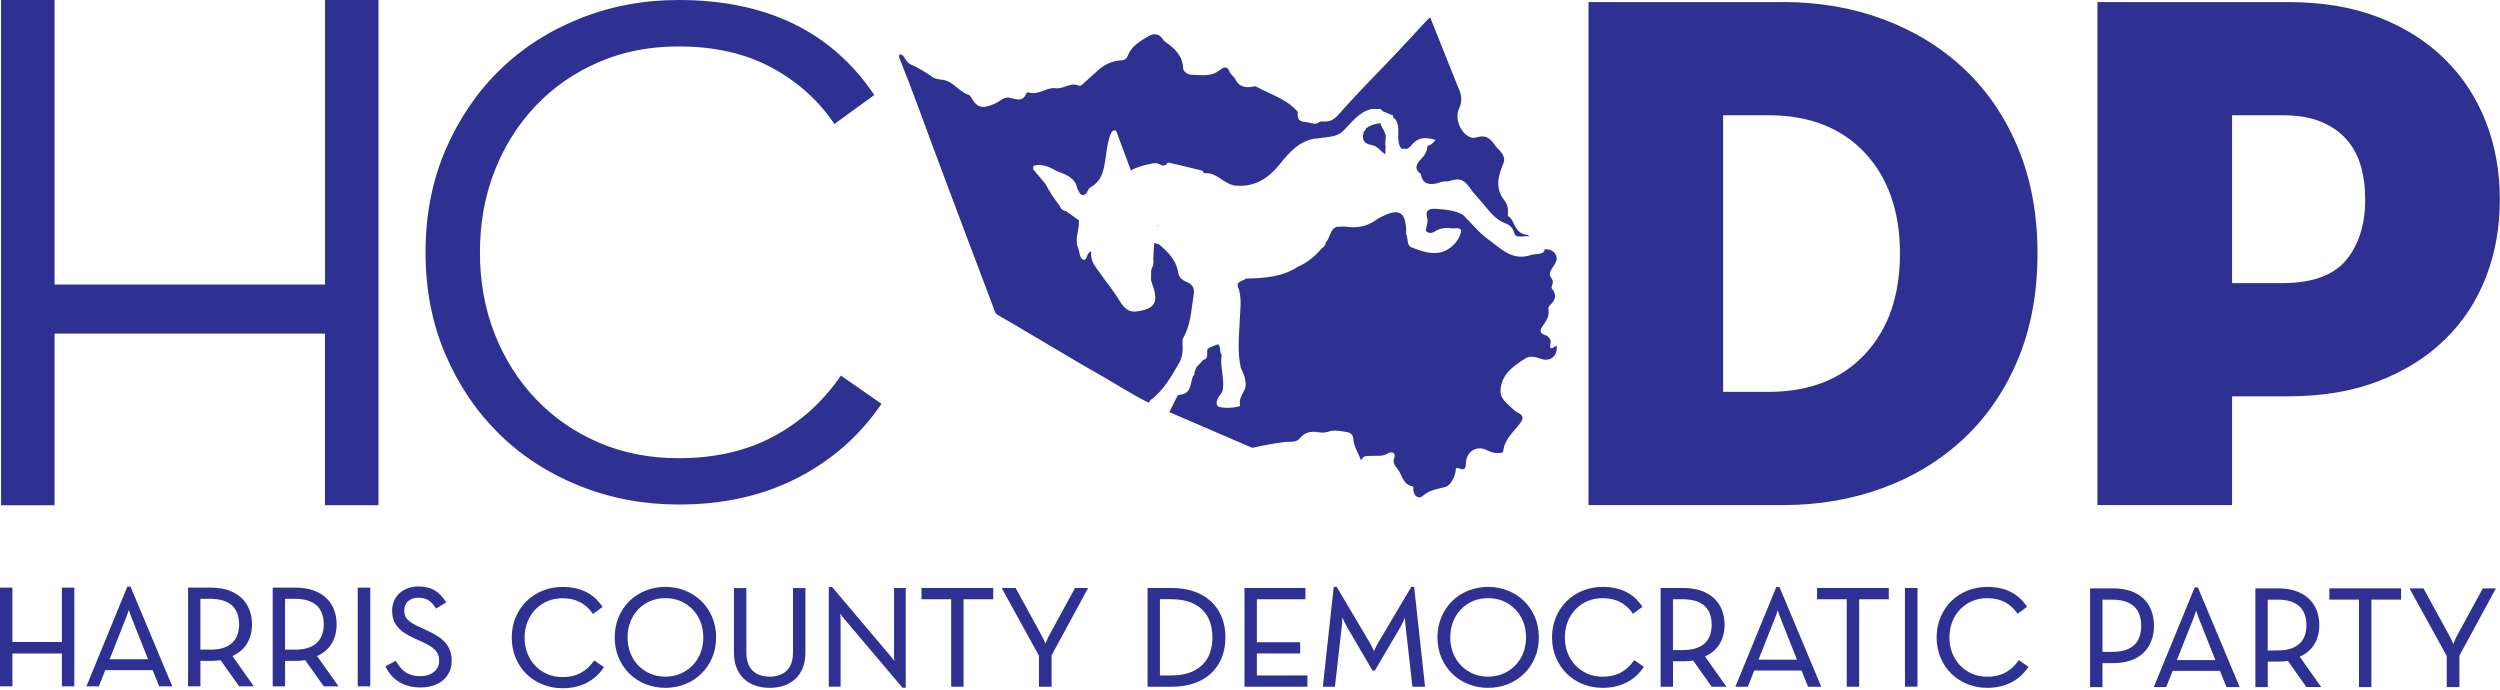 <svg width="576" height="159" viewBox="0 0 576 159" fill="none" xmlns="http://www.w3.org/2000/svg">
<path d="M14.26 158.13V150.57H2.86V158.13H0V135.39H2.86V147.91H14.26V135.39H17.12V158.13H14.26Z" fill="#2E3192"/>
<path d="M36.67 158.13L35.17 154.4H24.25L22.78 158.13H19.91L29.34 135.16H30.07L39.7 158.13H36.67ZM34.11 151.9L30.32 142.34C30.21 142.08 30.1 141.79 30 141.47L29.72 140.62C29.71 140.57 29.69 140.53 29.68 140.48C29.67 140.52 29.65 140.57 29.64 140.61L29.36 141.47C29.26 141.78 29.15 142.07 29.04 142.34L25.25 151.9H34.11V151.9Z" fill="#2E3192"/>
<path d="M55.09 158.13L50.82 152.1C50.09 152.22 49.34 152.27 48.58 152.27H46.18V158.13H43.33V135.39H48.58C50.13 135.39 51.5 135.6 52.67 136.01C53.84 136.42 54.84 137.01 55.64 137.76C56.44 138.51 57.05 139.42 57.45 140.45C57.85 141.48 58.06 142.62 58.06 143.84C58.06 145.56 57.66 147.08 56.86 148.36C56.11 149.57 55 150.5 53.55 151.15L58.49 158.13H55.09V158.13ZM48.45 149.68C49.68 149.68 50.73 149.53 51.57 149.23C52.4 148.94 53.09 148.53 53.6 148.01C54.12 147.49 54.5 146.88 54.73 146.18C54.97 145.47 55.09 144.68 55.09 143.84C55.09 143 54.97 142.21 54.73 141.48C54.49 140.77 54.11 140.15 53.6 139.63C53.08 139.11 52.39 138.71 51.55 138.41C50.7 138.12 49.65 137.97 48.44 137.97H46.17V149.67H48.45V149.68Z" fill="#2E3192"/>
<path d="M74.59 158.13L70.32 152.1C69.59 152.22 68.84 152.27 68.08 152.27H65.68V158.13H62.83V135.39H68.08C69.63 135.39 71 135.6 72.17 136.01C73.34 136.42 74.34 137.01 75.14 137.76C75.94 138.51 76.55 139.42 76.95 140.45C77.35 141.48 77.56 142.62 77.56 143.84C77.56 145.56 77.16 147.08 76.36 148.36C75.61 149.57 74.5 150.5 73.05 151.15L77.99 158.13H74.59V158.13ZM67.95 149.68C69.18 149.68 70.23 149.53 71.07 149.23C71.9 148.94 72.59 148.53 73.1 148.01C73.62 147.49 74 146.88 74.23 146.18C74.47 145.47 74.59 144.68 74.59 143.84C74.59 143 74.47 142.21 74.23 141.48C73.99 140.77 73.61 140.15 73.1 139.63C72.58 139.11 71.89 138.71 71.05 138.41C70.2 138.12 69.15 137.97 67.94 137.97H65.67V149.67H67.95V149.68Z" fill="#2E3192"/>
<path d="M85.31 135.39H82.42V158.13H85.31V135.39Z" fill="#2E3192"/>
<path d="M96.9 158.39C95.81 158.39 94.83 158.26 93.98 158C93.13 157.75 92.37 157.4 91.72 156.97C91.07 156.54 90.51 156.04 90.04 155.48C89.58 154.92 89.2 154.34 88.91 153.73L88.81 153.51L91.2 152.24L91.32 152.45C91.57 152.9 91.87 153.33 92.2 153.74C92.52 154.15 92.9 154.5 93.33 154.8C93.75 155.1 94.26 155.34 94.83 155.52C95.4 155.7 96.08 155.79 96.83 155.79C97.46 155.79 98.04 155.71 98.57 155.54C99.09 155.38 99.56 155.14 99.95 154.83C100.33 154.53 100.64 154.15 100.86 153.72C101.08 153.29 101.19 152.79 101.19 152.25C101.19 151.72 101.11 151.24 100.95 150.84C100.79 150.44 100.54 150.06 100.22 149.73C99.89 149.39 99.46 149.06 98.96 148.76C98.45 148.45 97.84 148.14 97.16 147.84L95.39 147.02C94.6 146.67 93.89 146.29 93.27 145.89C92.64 145.48 92.1 145.03 91.68 144.53C91.25 144.03 90.91 143.46 90.69 142.85C90.46 142.23 90.35 141.51 90.35 140.7C90.35 139.86 90.5 139.09 90.81 138.41C91.11 137.73 91.54 137.13 92.08 136.64C92.62 136.15 93.27 135.77 94.02 135.51C94.76 135.25 95.57 135.12 96.43 135.12C97.98 135.12 99.26 135.45 100.26 136.09C101.25 136.73 102.06 137.57 102.66 138.58L102.79 138.79L100.47 140.23L100.34 140.02C99.92 139.35 99.41 138.79 98.8 138.36C98.21 137.94 97.42 137.72 96.43 137.72C95.39 137.72 94.57 137.99 94 138.52C93.43 139.05 93.15 139.75 93.15 140.64C93.15 141.56 93.4 142.26 93.91 142.77C94.44 143.3 95.33 143.85 96.54 144.4L98.31 145.22C99.23 145.64 100.06 146.08 100.77 146.53C101.49 146.99 102.1 147.5 102.58 148.05C103.07 148.6 103.44 149.24 103.69 149.93C103.94 150.62 104.07 151.4 104.07 152.26C104.07 153.21 103.89 154.08 103.52 154.84C103.15 155.6 102.65 156.25 102.01 156.77C101.38 157.29 100.62 157.7 99.75 157.98C98.87 158.25 97.92 158.39 96.9 158.39Z" fill="#2E3192"/>
<path d="M129.62 158.57C128.02 158.57 126.48 158.28 125.06 157.72C123.63 157.15 122.38 156.34 121.33 155.32C120.28 154.3 119.44 153.05 118.83 151.63C118.22 150.21 117.91 148.61 117.91 146.9C117.91 145.19 118.22 143.6 118.83 142.17C119.44 140.75 120.28 139.5 121.33 138.48C122.38 137.45 123.63 136.65 125.06 136.08C126.48 135.51 128.02 135.23 129.62 135.23C133.67 135.23 136.73 136.71 138.69 139.64L138.82 139.84L136.61 141.45L136.46 141.24C135.76 140.21 134.83 139.37 133.69 138.76C132.55 138.15 131.18 137.84 129.61 137.84C128.34 137.84 127.15 138.07 126.1 138.53C125.04 138.99 124.11 139.63 123.34 140.43C122.57 141.24 121.95 142.2 121.52 143.3C121.08 144.4 120.86 145.61 120.86 146.92C120.86 148.23 121.08 149.44 121.52 150.54C121.95 151.64 122.57 152.6 123.34 153.41C124.11 154.22 125.04 154.86 126.1 155.31C127.16 155.77 128.34 156 129.61 156C131.2 156 132.61 155.68 133.79 155.04C134.97 154.41 135.97 153.5 136.76 152.36L136.9 152.15L139.15 153.72L139.01 153.92C138.01 155.39 136.69 156.55 135.09 157.37C133.52 158.16 131.67 158.57 129.62 158.57Z" fill="#2E3192"/>
<path d="M153.29 158.48C151.7 158.48 150.17 158.19 148.75 157.63C147.33 157.06 146.08 156.26 145.04 155.24C144 154.22 143.16 152.98 142.55 151.56C141.94 150.14 141.63 148.56 141.63 146.85C141.63 145.14 141.94 143.56 142.55 142.14C143.16 140.72 144 139.48 145.04 138.46C146.08 137.44 147.33 136.63 148.75 136.07C150.17 135.5 151.7 135.22 153.29 135.22C154.91 135.22 156.44 135.51 157.85 136.07C159.26 136.64 160.51 137.44 161.56 138.46C162.62 139.48 163.46 140.72 164.07 142.14C164.68 143.56 164.99 145.14 164.99 146.85C164.99 148.56 164.68 150.14 164.07 151.56C163.46 152.98 162.62 154.22 161.56 155.24C160.51 156.26 159.26 157.07 157.85 157.63C156.44 158.19 154.91 158.48 153.29 158.48ZM153.29 137.81C152.04 137.81 150.87 138.04 149.81 138.49C148.75 138.95 147.82 139.58 147.05 140.39C146.28 141.19 145.67 142.15 145.24 143.25C144.81 144.34 144.59 145.55 144.59 146.85C144.59 148.15 144.81 149.36 145.24 150.45C145.67 151.54 146.28 152.5 147.05 153.31C147.82 154.11 148.75 154.75 149.81 155.21C150.87 155.67 152.05 155.9 153.29 155.9C154.56 155.9 155.73 155.67 156.79 155.21C157.84 154.76 158.77 154.12 159.56 153.31C160.34 152.51 160.96 151.54 161.39 150.45C161.82 149.36 162.04 148.15 162.04 146.85C162.04 145.55 161.82 144.34 161.39 143.25C160.96 142.16 160.34 141.2 159.56 140.39C158.78 139.59 157.85 138.95 156.79 138.49C155.73 138.04 154.56 137.81 153.29 137.81Z" fill="#2E3192"/>
<path d="M177.33 158.48C176.17 158.48 175.09 158.31 174.09 157.98C173.09 157.64 172.21 157.13 171.47 156.46C170.73 155.78 170.14 154.93 169.72 153.92C169.31 152.92 169.1 151.73 169.1 150.39V135.49H171.96V150.23C171.96 152.14 172.44 153.57 173.39 154.5C174.34 155.43 175.67 155.9 177.34 155.9C178.99 155.9 180.31 155.43 181.27 154.5C182.23 153.57 182.71 152.14 182.71 150.23V135.49H185.57V150.39C185.57 151.72 185.36 152.91 184.95 153.92C184.53 154.93 183.95 155.79 183.2 156.46C182.46 157.13 181.58 157.65 180.58 157.98C179.58 158.31 178.49 158.48 177.33 158.48Z" fill="#2E3192"/>
<path d="M207.93 158.45L194.57 142.66C194.4 142.49 194.22 142.27 194.04 142.02C193.88 141.8 193.72 141.58 193.58 141.38L193.64 142.15C193.66 142.44 193.67 142.71 193.67 142.95V158.21H190.95V135.24H191.71L205.07 151.03C205.23 151.23 205.4 151.44 205.58 151.67C205.76 151.89 205.92 152.1 206.06 152.31C206.04 152.06 206.02 151.8 206.01 151.53C206 151.24 205.99 150.98 205.99 150.74V135.48H208.68V158.45H207.93V158.45Z" fill="#2E3192"/>
<path d="M219.15 158.22V138.07H212.31V135.47H228.84V138.07H222V158.22H219.15Z" fill="#2E3192"/>
<path d="M239.37 158.22V151.07L230.79 135.48H234.01L240.13 146.67C240.24 146.9 240.36 147.13 240.48 147.38C240.6 147.64 240.71 147.89 240.8 148.14C240.82 148.2 240.84 148.26 240.86 148.32C240.88 148.27 240.9 148.22 240.92 148.16C241.01 147.92 241.11 147.67 241.24 147.41C241.36 147.16 241.47 146.92 241.58 146.68L247.68 135.48H250.7L242.29 150.97V158.22H239.37V158.22Z" fill="#2E3192"/>
<path d="M264.4 158.22V135.48H270.05C271.92 135.48 273.63 135.75 275.14 136.28C276.65 136.81 277.95 137.58 279.02 138.57C280.09 139.56 280.92 140.78 281.49 142.18C282.06 143.58 282.34 145.15 282.34 146.85C282.34 148.55 282.05 150.13 281.49 151.52C280.92 152.92 280.1 154.13 279.04 155.13C277.98 156.12 276.68 156.89 275.16 157.42C273.65 157.95 271.93 158.22 270.06 158.22H264.4ZM269.88 155.62C271.48 155.62 272.89 155.4 274.08 154.98C275.26 154.56 276.25 153.95 277.03 153.18C277.81 152.41 278.39 151.48 278.77 150.42C279.15 149.35 279.34 148.14 279.34 146.84C279.34 145.54 279.15 144.34 278.77 143.26C278.39 142.2 277.81 141.27 277.03 140.5C276.25 139.73 275.26 139.13 274.08 138.7C272.89 138.27 271.48 138.06 269.88 138.06H267.25V155.62H269.88Z" fill="#2E3192"/>
<path d="M286.73 158.22V135.47H300.77V138.07H289.58V147.97H299.56V150.56H289.58V155.62H301.23V158.22H286.73Z" fill="#2E3192"/>
<path d="M325.42 158.22L323.86 144.42C323.82 144.07 323.78 143.69 323.76 143.29L323.7 142.3C323.57 142.6 323.42 142.93 323.26 143.3C323.08 143.69 322.9 144.04 322.73 144.35L316.77 154.49H316.22L310.29 144.36C310.11 144.05 309.93 143.7 309.76 143.33C309.58 142.95 309.43 142.6 309.3 142.27L309.29 142.24L309.23 143.32C309.21 143.71 309.17 144.08 309.13 144.43L307.57 158.23H304.78L307.29 135.22H307.98L315.67 148.2C315.96 148.71 316.21 149.22 316.44 149.73C316.48 149.83 316.52 149.93 316.57 150.03C316.61 149.93 317.05 148.97 317.05 148.97C317.17 148.7 317.32 148.44 317.47 148.19L325.16 135.22H325.82L328.33 158.23H325.42V158.22Z" fill="#2E3192"/>
<path d="M342.85 158.48C341.26 158.48 339.73 158.19 338.31 157.63C336.89 157.06 335.64 156.26 334.6 155.24C333.56 154.22 332.72 152.98 332.11 151.56C331.5 150.14 331.19 148.56 331.19 146.85C331.19 145.14 331.5 143.56 332.11 142.14C332.72 140.72 333.56 139.48 334.6 138.46C335.64 137.44 336.89 136.63 338.31 136.07C339.73 135.51 341.26 135.22 342.85 135.22C344.47 135.22 346 135.51 347.41 136.07C348.82 136.63 350.07 137.44 351.12 138.46C352.17 139.48 353.02 140.72 353.63 142.14C354.24 143.56 354.55 145.15 354.55 146.85C354.55 148.55 354.24 150.14 353.63 151.56C353.02 152.98 352.18 154.22 351.12 155.24C350.07 156.26 348.82 157.07 347.41 157.63C346 158.19 344.47 158.48 342.85 158.48ZM342.85 137.81C341.6 137.81 340.43 138.04 339.36 138.49C338.3 138.95 337.37 139.58 336.6 140.39C335.83 141.19 335.22 142.15 334.79 143.25C334.36 144.35 334.14 145.55 334.14 146.85C334.14 148.15 334.36 149.36 334.79 150.45C335.22 151.54 335.83 152.5 336.6 153.31C337.37 154.11 338.3 154.75 339.36 155.21C340.43 155.67 341.6 155.9 342.85 155.9C344.12 155.9 345.29 155.67 346.35 155.21C347.4 154.76 348.33 154.12 349.12 153.31C349.9 152.5 350.52 151.54 350.95 150.45C351.38 149.36 351.6 148.15 351.6 146.85C351.6 145.55 351.38 144.34 350.95 143.25C350.52 142.16 349.9 141.2 349.12 140.39C348.34 139.59 347.41 138.95 346.35 138.49C345.29 138.04 344.12 137.81 342.85 137.81Z" fill="#2E3192"/>
<path d="M369.25 158.48C367.66 158.48 366.13 158.19 364.71 157.63C363.29 157.07 362.04 156.26 361 155.24C359.96 154.22 359.12 152.98 358.51 151.56C357.9 150.14 357.59 148.56 357.59 146.85C357.59 145.14 357.9 143.56 358.51 142.14C359.12 140.72 359.96 139.48 361 138.46C362.04 137.44 363.29 136.63 364.71 136.07C366.13 135.5 367.66 135.22 369.25 135.22C373.29 135.22 376.33 136.7 378.29 139.62L378.42 139.82L376.22 141.42L376.08 141.21C375.39 140.18 374.46 139.35 373.32 138.74C372.19 138.13 370.82 137.82 369.25 137.82C367.98 137.82 366.81 138.05 365.75 138.5C364.7 138.95 363.77 139.59 363 140.4C362.23 141.2 361.62 142.16 361.19 143.26C360.76 144.35 360.54 145.56 360.54 146.86C360.54 148.16 360.76 149.37 361.19 150.46C361.62 151.55 362.23 152.51 363 153.32C363.77 154.12 364.69 154.76 365.75 155.22C366.8 155.68 367.98 155.91 369.25 155.91C370.84 155.91 372.24 155.59 373.42 154.96C374.6 154.33 375.59 153.43 376.37 152.29L376.51 152.08L378.75 153.64L378.61 153.84C377.61 155.31 376.3 156.46 374.71 157.27C373.12 158.07 371.28 158.48 369.25 158.48Z" fill="#2E3192"/>
<path d="M394.37 158.22L390.1 152.19C389.37 152.31 388.62 152.36 387.86 152.36H385.46V158.22H382.61V135.48H387.86C389.41 135.48 390.78 135.69 391.95 136.1C393.12 136.51 394.12 137.1 394.92 137.85C395.72 138.6 396.33 139.51 396.73 140.54C397.13 141.57 397.34 142.71 397.34 143.93C397.34 145.65 396.94 147.17 396.14 148.45C395.39 149.65 394.28 150.59 392.83 151.24L397.77 158.22H394.37V158.22ZM387.73 149.77C388.96 149.77 390.01 149.62 390.85 149.33C391.68 149.04 392.36 148.63 392.88 148.11C393.39 147.6 393.78 146.98 394.01 146.28C394.25 145.57 394.37 144.78 394.37 143.94C394.37 143.1 394.25 142.3 394.01 141.58C393.77 140.87 393.39 140.25 392.88 139.73C392.36 139.21 391.67 138.8 390.83 138.51C389.98 138.22 388.93 138.07 387.72 138.07H385.45V149.77H387.73V149.77Z" fill="#2E3192"/>
<path d="M416.58 158.22L415.08 154.49H404.17L402.7 158.22H399.83L409.26 135.25H409.99L419.62 158.22H416.58ZM414.02 151.99L410.23 142.43C410.12 142.17 410.01 141.87 409.91 141.56L409.63 140.71C409.62 140.66 409.6 140.62 409.59 140.57C409.58 140.61 409.56 140.66 409.55 140.7C409.46 140.97 409.37 141.26 409.27 141.56C409.17 141.87 409.06 142.16 408.95 142.43L405.16 151.99H414.02V151.99Z" fill="#2E3192"/>
<path d="M425.49 158.22V138.07H418.65V135.47H435.18V138.07H428.35V158.22H425.49Z" fill="#2E3192"/>
<path d="M441.79 135.47H438.9V158.21H441.79V135.47Z" fill="#2E3192"/>
<path d="M457.86 158.48C456.27 158.48 454.74 158.19 453.32 157.63C451.9 157.06 450.65 156.26 449.61 155.24C448.57 154.22 447.73 152.98 447.12 151.56C446.51 150.14 446.2 148.56 446.2 146.85C446.2 145.14 446.51 143.56 447.12 142.14C447.73 140.72 448.57 139.48 449.61 138.46C450.66 137.44 451.9 136.63 453.32 136.07C454.74 135.5 456.27 135.22 457.86 135.22C461.9 135.22 464.94 136.7 466.9 139.62L467.03 139.82L464.83 141.42L464.69 141.21C464 140.18 463.07 139.35 461.93 138.74C460.8 138.13 459.43 137.82 457.86 137.82C456.59 137.82 455.42 138.05 454.36 138.5C453.31 138.96 452.38 139.59 451.61 140.4C450.84 141.2 450.23 142.16 449.8 143.26C449.37 144.35 449.15 145.56 449.15 146.86C449.15 148.16 449.37 149.37 449.8 150.46C450.23 151.55 450.84 152.51 451.61 153.32C452.38 154.12 453.3 154.76 454.36 155.22C455.41 155.68 456.59 155.91 457.86 155.91C459.45 155.91 460.85 155.59 462.03 154.96C463.21 154.33 464.2 153.43 464.98 152.29L465.12 152.08L467.36 153.64L467.22 153.84C466.22 155.31 464.91 156.46 463.32 157.27C461.74 158.07 459.9 158.48 457.86 158.48Z" fill="#2E3192"/>
<path d="M481.55 158.3V135.56H486.84C488.39 135.56 489.76 135.77 490.93 136.18C492.1 136.59 493.1 137.18 493.88 137.94C494.67 138.69 495.27 139.62 495.67 140.68C496.07 141.74 496.28 142.92 496.28 144.19C496.28 145.44 496.08 146.6 495.67 147.65C495.27 148.7 494.66 149.63 493.88 150.39C493.09 151.15 492.1 151.75 490.93 152.16C489.76 152.57 488.39 152.78 486.84 152.78H484.41V158.31H481.55V158.3ZM486.71 150.18C487.92 150.18 488.96 150.03 489.8 149.74C490.63 149.45 491.31 149.04 491.83 148.51C492.35 147.98 492.73 147.35 492.97 146.62C493.21 145.87 493.33 145.05 493.33 144.17C493.33 143.29 493.21 142.47 492.97 141.74C492.73 141.02 492.35 140.39 491.83 139.86C491.31 139.33 490.63 138.92 489.8 138.62C488.96 138.32 487.92 138.16 486.71 138.16H484.41V150.19H486.71V150.18Z" fill="#2E3192"/>
<path d="M512.98 158.3L511.48 154.57H500.57L499.1 158.3H496.23L505.66 135.33H506.39L516.02 158.3H512.98ZM510.42 152.08L506.63 142.52C506.52 142.26 506.41 141.96 506.31 141.65C506.21 141.34 506.12 141.06 506.03 140.8C506.02 140.75 506 140.71 505.99 140.66C505.98 140.7 505.96 140.75 505.95 140.79L505.67 141.65C505.57 141.96 505.46 142.25 505.35 142.52L501.56 152.08H510.42V152.08Z" fill="#2E3192"/>
<path d="M531.4 158.3L527.13 152.27C526.4 152.39 525.65 152.44 524.89 152.44H522.49V158.3H519.64V135.56H524.89C526.44 135.56 527.81 135.77 528.98 136.18C530.15 136.59 531.15 137.18 531.95 137.93C532.75 138.68 533.36 139.59 533.76 140.62C534.16 141.65 534.37 142.79 534.37 144.01C534.37 145.73 533.97 147.25 533.17 148.52C532.42 149.73 531.31 150.66 529.86 151.31L534.8 158.29H531.4V158.3ZM524.76 149.86C525.99 149.86 527.04 149.71 527.88 149.42C528.71 149.13 529.39 148.72 529.91 148.2C530.42 147.69 530.81 147.07 531.04 146.37C531.28 145.66 531.4 144.87 531.4 144.03C531.4 143.19 531.28 142.39 531.04 141.67C530.8 140.96 530.42 140.34 529.91 139.82C529.39 139.31 528.7 138.9 527.86 138.6C527.01 138.31 525.96 138.16 524.75 138.16H522.48V149.86H524.76V149.86Z" fill="#2E3192"/>
<path d="M543.51 158.3V138.15H536.68V135.56H553.21V138.15H546.37V158.3H543.51Z" fill="#2E3192"/>
<path d="M563.73 158.3V151.15L555.15 135.56H558.37L564.49 146.75C564.6 146.98 564.72 147.21 564.84 147.46C564.96 147.72 565.07 147.97 565.16 148.22C565.18 148.28 565.2 148.34 565.22 148.4C565.24 148.35 565.26 148.3 565.28 148.24C565.36 148 565.47 147.75 565.6 147.49C565.72 147.24 565.83 147 565.94 146.76L572.04 135.56H575.06L566.65 151.05V158.3H563.73V158.3Z" fill="#2E3192"/>
<path d="M249.69 41.86C249.72 41.85 249.75 41.85 249.78 41.84C249.79 41.87 249.79 41.91 249.81 41.94C249.83 41.98 249.63 42.16 249.72 41.9C249.71 41.89 249.7 41.88 249.69 41.86ZM306.53 28.55C306.49 28.52 306.44 28.51 306.4 28.48C306.39 28.48 306.38 28.48 306.37 28.48C306.42 28.51 306.47 28.52 306.53 28.55ZM274.02 77.63C274.03 77.63 274.03 77.63 274.04 77.63C274.03 77.62 274.02 77.63 274.02 77.63ZM266.46 51.85C266.63 51.96 266.81 52.1 267.03 52.28C266.87 52.06 266.68 51.93 266.46 51.85ZM338.4 40.39C338.41 40.39 338.42 40.4 338.43 40.4C338.45 40.39 338.47 40.38 338.49 40.38C338.46 40.38 338.43 40.38 338.4 40.39ZM265.34 51.76L265.35 51.75C265.33 51.74 265.3 51.74 265.28 51.72C265.3 51.74 265.32 51.75 265.34 51.76ZM274.65 82.56C274.72 82.58 274.78 82.6 274.86 82.62C274.79 82.57 274.72 82.55 274.65 82.56ZM285.32 69.89C285.32 69.92 285.32 69.95 285.32 69.98C285.36 69.97 285.39 69.98 285.43 69.99C285.39 69.96 285.35 69.92 285.32 69.89ZM282.26 80.14C282.21 80.17 282.15 80.22 282.09 80.26C282.11 80.29 282.12 80.33 282.15 80.36C282.19 80.33 282.23 80.24 282.26 80.14ZM0.25 116.41H12.57V76.86H74.88V116.4H87.2V0H74.89V65.56H12.57V0H0.25V116.41ZM183.64 110.16C191.6 106.1 198.09 100.39 203.1 93.04L193.75 86.53C189.63 92.54 184.45 97.22 178.22 100.56C171.98 103.9 164.69 105.57 156.34 105.57C149.66 105.57 143.53 104.37 137.97 101.97C132.4 99.57 127.58 96.24 123.52 92C119.45 87.75 116.28 82.75 114 77C111.72 71.24 110.58 64.96 110.58 58.14C110.58 51.32 111.72 45.04 114 39.28C116.28 33.52 119.46 28.52 123.52 24.28C127.58 20.03 132.4 16.71 137.97 14.3C143.54 11.9 149.66 10.7 156.34 10.7C164.58 10.7 171.71 12.31 177.72 15.54C183.73 18.77 188.58 23.11 192.25 28.57L201.44 21.89C191.63 7.29 176.6 0 156.33 0C148.31 0 140.74 1.42 133.61 4.26C126.48 7.1 120.3 11.08 115.07 16.2C109.84 21.32 105.69 27.45 102.63 34.57C99.57 41.7 98.04 49.55 98.04 58.12C98.04 66.7 99.57 74.55 102.63 81.67C105.69 88.8 109.84 94.92 115.07 100.04C120.3 105.16 126.48 109.14 133.61 111.98C140.74 114.82 148.31 116.24 156.33 116.24C166.58 116.26 175.68 114.23 183.64 110.16ZM264.61 92.78C260.65 90.8 256.95 88.35 253.09 86.18C248.01 83.32 243.03 80.28 238 77.32C235.32 75.74 232.65 74.14 229.94 72.6C229.25 72.21 229.15 71.58 228.92 70.96C224.47 59.15 219.98 47.35 215.58 35.53C212.81 28.11 210.16 20.65 207.2 13.31C207.1 13.07 207.09 12.75 207.38 12.49C207.97 12.59 208.25 13.05 208.56 13.54C208.86 14.01 209.23 14.57 209.7 14.78C211.5 15.56 213.17 16.57 214.74 17.69C215.83 18.47 217.11 18.19 218.25 18.67C220.13 19.46 221.31 21.31 223.3 21.91C223.44 21.95 223.57 22.13 223.65 22.28C225.06 24.78 226.17 25.16 228.96 23.99C229.52 23.76 230.04 23.41 230.56 23.09C231.14 22.73 231.72 22.37 232.44 22.49C233.94 22.75 235.61 23.72 236.48 21.47C236.52 21.36 236.81 21.24 236.93 21.28C239.22 22.05 241.19 20.05 243.17 20.32C245.11 20.58 246.6 18.89 248.46 19.7C249 19.94 249.38 19.46 249.76 19.09C250.76 18.15 251.85 17.29 252.84 16.34C254.39 14.83 256.27 14.03 258.38 13.89C259.23 13.83 259.59 13.47 259.86 12.79C260.74 10.52 262.76 9.44 264.68 8.31C265.92 7.58 267.15 7.76 267.98 9.12C268.07 9.26 268.17 9.42 268.3 9.51C270.54 11.06 272.5 12.74 272.61 15.82C272.63 16.44 273.65 17.18 274.4 17.21C276.68 17.28 279.05 17.77 281.09 16.11C281.87 15.47 282.76 15.09 283.32 16.55C283.57 17.2 284.32 17.64 284.63 18.28C285.37 19.8 286.59 20.2 288.12 20.05C288.55 20.01 289.08 19.77 289.39 19.94C292.56 21.68 296.18 22.69 298.74 25.47C298.85 25.59 299.03 25.76 299.01 25.88C298.85 27.31 299.21 28.03 300.9 28.13C301.95 28.19 302.91 28.97 304 28.11C304.26 27.91 304.78 27.99 305.17 28C306.45 28.03 307.43 27.5 308.26 26.55C311.85 22.48 315.62 18.58 319.4 14.68C322.61 11.36 325.71 7.94 328.87 4.56C329.02 4.4 329.21 4.27 329.52 4.01C331.48 8.91 333.4 13.71 335.31 18.51C335.45 18.87 335.59 19.23 335.75 19.59C336.52 21.33 337.17 22.92 336.18 24.99C335.11 27.24 336.44 30.4 338.36 31.43C338.89 31.72 339.42 31.88 340.11 31.67C342.13 31.05 343.21 31.63 344.44 33.45C345.03 34.33 346 34.91 346.39 35.98C346.59 36.53 346.68 36.87 346.42 37.51C345.24 40.4 344.31 43.31 346.64 46.2C347.4 47.15 347.56 48.48 347.4 49.75C347.93 50.01 348.25 50.44 348.51 50.98C349.2 52.37 349.71 53.83 351.72 54.1C351.98 54.13 352.22 54.29 352.46 54.49C351.59 54.3 350.66 54.6 349.78 54.47C349.23 54.45 349.01 54.1 348.87 53.62C348.57 52.58 347.91 51.85 346.88 51.47C344.57 50.64 343.21 48.72 341.71 46.95C340.89 45.98 340.05 45.03 339.22 44.07C337.3 41.21 336.47 40.89 333.5 41.82C332.63 41.66 331.84 42.02 331.04 42.25C329.18 42.63 327.69 42.37 327.37 40.1C325.69 38.9 326.34 37.75 327.45 36.61C328.26 35.78 328.81 34.81 328.89 33.63C329.7 33.43 330.23 32.89 330.76 32.23C327.91 31.39 326.38 31.83 324.86 33.85C324.63 34 324.4 34.15 324.17 34.3C323.76 34.29 323.35 34.28 322.93 34.26C322.21 33.58 322.28 32.65 322.13 31.79C322.14 30.54 322.35 29.27 321.8 28.07C321.73 27.6 321.38 27.38 321.02 27.16C320.98 26.86 321.1 26.46 320.57 26.48C319.89 26.19 319.22 25.89 318.54 25.6C318.41 25.44 318.27 25.28 318.14 25.13C317.87 25.13 317.59 25.12 317.32 25.12C317.18 25.12 317.05 25.12 316.91 25.11C316.64 25.11 316.36 25.1 316.09 25.1C313.05 25.76 311.42 28.27 309.38 30.24C307.84 31.72 305.8 31.48 303.94 31.85C303.57 31.89 303.2 31.93 302.83 31.96C299.18 32.61 297 35.17 294.82 37.88C292.29 41.02 289.19 43.11 284.79 42.77C281.98 42.56 280.39 39.53 277.43 39.94C277.33 39.95 277.2 39.36 277.02 39.32C274.44 38.67 271.84 38.06 269.25 37.46C269.15 37.44 268.98 37.55 268.9 37.65C268.37 38.39 267.77 38.18 267.12 37.83C266.57 37.54 266.02 37.56 265.37 37.69C263.67 38.02 262.02 38.45 260.55 39.27C259.49 36.38 258.48 33.63 257.45 30.89C257.32 30.55 257.24 30.01 256.72 30.03C256.26 30.05 256.08 30.51 255.92 30.87C255.33 32.2 255.15 33.62 254.92 35.04C254.42 38.09 254.46 41.38 251.2 43.2C250.78 43.43 250.6 44.08 250.31 44.54C249.75 45.07 249.21 45.16 248.73 44.43C248.55 44.06 248.37 43.7 248.18 43.33C247.64 40.86 245.56 40.22 243.58 39.46C241.87 38.52 240.14 37.61 238.08 38.21C238.08 38.48 238.07 38.76 238.07 39.03C239.01 40.15 239.95 41.27 240.89 42.39C241.78 44.17 242.9 45.79 244.11 47.36C244.4 48.05 244.83 48.58 245.64 48.66C246.62 49.36 247.59 50.05 248.57 50.75C248.76 52.9 247.5 55.01 248.42 57.21C248.8 58.12 248.68 59.55 249.62 59.82C250.58 60.09 250.19 58.28 251.43 57.89C251.06 60.24 252.63 61.67 253.75 63.34C254.96 65.15 256.4 66.78 257.55 68.66C258.43 70.1 259.48 72.04 261.74 71.77C266.09 71.23 267 69.67 265.51 65.55C265.39 65.23 265.3 64.9 265.19 64.58C265.2 63.9 265.21 63.22 265.22 62.54C265.26 62.31 265.29 62.07 265.33 61.84C265.83 61.18 265.77 60.42 265.71 59.66C265.78 58.44 265.85 57.22 265.91 56.01C266.28 56.09 266.65 56.18 267.02 56.26C268.96 57.95 270.83 59.69 271.37 62.38C271.42 62.6 271.46 62.82 271.51 63.03C271.76 64.18 272.69 64.66 273.61 65.06C274.91 65.63 275.24 66.59 275.03 67.88C274.46 71.29 274.39 74.81 272.58 77.93C272.34 78.34 272.5 78.99 272.47 79.53C272.57 80.8 272.4 82.03 271.9 83.21C270.03 86.46 268.27 89.78 265.18 92.11C264.97 92.36 264.78 92.56 264.61 92.78ZM319.3 31.16C319.24 31 319.17 30.84 319.07 30.68C318.91 29.84 318.17 29.22 318.08 28.35C318.06 28.36 318.03 28.37 318.01 28.37C316.93 28.52 315.88 28.75 314.98 29.42C314.9 29.46 314.83 29.49 314.75 29.52C314.68 29.88 314.46 30.14 314.17 30.36C314.18 30.39 314.2 30.41 314.21 30.44C313.71 32.14 314.18 33.13 316.07 33.43C317.3 33.63 318.06 34.74 319.01 35.48L319.17 35.44C319.22 35.31 319.22 35.18 319.2 35.03C319.18 34.69 319.21 34.35 319.26 34C319.1 33.08 319.25 32.11 319.3 31.16ZM355.28 82.74C353.98 82.35 352.68 81.79 351.36 82.63C348.55 84.43 345.82 86.34 345.72 90.11C345.68 91.62 346.84 92.67 347.91 93.63C348.5 94.16 349.08 94.78 349.77 95.11C351.3 95.83 350.87 96.67 350.13 97.66C348.68 99.58 346.68 101.18 346.37 103.79C346.28 104.51 345.76 104.31 345.33 104.36C344.26 104.49 343.28 104.07 342.38 103.64C340.16 102.59 337.78 104.07 337.73 106.81C337.71 107.79 337.49 108.45 336.31 107.96C335.98 107.83 335.46 107.69 335.43 108.06C335.36 109.17 335.03 110.03 334.4 111C334 111.62 333.63 112.03 333.06 112.18C331.23 112.67 329.36 112.87 327.82 114.25C326.95 115.04 325.92 114.41 325.66 113.16C325.58 112.78 325.8 112.11 325.44 112.05C323.23 111.65 323.1 109.51 322.07 108.15C321.54 107.45 320.84 106.7 321.19 105.69C321.77 104.03 320.39 104.07 319.78 104.45C318.47 105.29 317.13 104.94 315.79 105.03C315 105.09 314.15 104.87 313.57 106.07C312.89 104.16 311.87 102.8 311.79 101.04C311.75 100.16 311.1 99.64 310.22 99.53C308.83 99.34 307.47 98.95 306.02 99.47C305.3 99.73 304.43 99.72 303.57 99.57C302.07 99.32 300.6 99.6 299.56 100.91C298.58 102.13 297.08 101.69 295.89 101.85C293.43 102.18 291.01 102.62 288.6 103.16C288.41 103.2 288.18 103.02 287.97 102.94C281.77 100.27 275.58 97.59 269.37 94.93C269.5 94.77 269.61 94.59 269.7 94.38C269.75 94.29 269.8 94.2 269.84 94.1C270.2 93.37 270.56 92.65 270.92 91.92C271.15 91.59 271.36 90.97 271.6 90.96C274.51 90.89 274.17 88.39 274.87 86.67C275.18 86.46 275.24 86.16 275.19 85.82C275.34 85.43 275.5 85.03 275.65 84.64C276.17 84.07 276.69 83.51 277.21 82.94C278.11 82.72 278.18 82.04 278.14 81.29C278.15 81.03 278.16 80.77 278.17 80.5C278.32 80.37 278.48 80.24 278.63 80.11C279.28 79.85 279.93 79.58 280.57 79.32C281.51 79.88 280.77 81.08 281.49 81.72C281 84.39 282.14 87 281.75 89.67C281.7 90.49 281.01 90.95 280.69 91.62C280.39 92.25 280.07 92.91 280.55 93.53C281.12 94.27 285.86 93.94 285.73 93.39C285.26 91.49 286.88 90.34 286.99 88.86C287.09 87.54 286.58 86.04 285.89 84.76C285.1 81.26 285.43 77.74 285.62 74.22C285.68 71.85 286.11 69.47 285.55 67.12C285.52 66.96 285.49 66.8 285.44 66.64C284.45 64.79 286.26 64.82 287.09 64.19C291.27 64.07 295.42 63.85 299.07 61.44C301.26 60.49 303.03 59.01 304.55 57.18C305.07 56.9 305.43 56.52 305.42 55.88C306.53 54.84 306.32 52.88 307.99 52.24C308.64 52.23 309.28 52.21 309.93 52.2C312.46 52.62 314.81 52.24 316.96 50.74C317.68 50.23 318.48 49.82 319.3 49.47C322.24 48.23 323.61 49.01 323.91 52.03C323.94 52.3 323.97 52.57 323.99 52.84C323.98 53.21 323.97 53.59 323.96 53.96C324.52 54.93 323.98 56.5 325.27 57.01C327.23 57.78 329.27 58.52 331.44 58.23C333.99 57.89 336.41 55.43 336.67 53.05C336.12 52.29 335.33 52.69 334.63 52.64C333.17 52.36 331.78 52.55 330.52 53.36C329.77 53.84 329.13 53.75 328.5 53.19C328.61 52.19 329.09 51.2 328.81 50.18C328.3 48.31 329.48 48.02 330.8 48.12C332.95 48.28 335.13 48.4 337.08 49.5C339 51.41 340.73 53.6 342.9 55.16C345.75 57.2 348.36 60.2 352.68 58.77C353.78 58.41 355.64 58.71 355.87 57.65C355.89 57.56 355.89 57.48 355.89 57.4C355.9 57.4 355.91 57.4 355.92 57.4C356.82 57.42 357.75 57.63 358.32 58.46C359.19 59.75 358.23 60.8 357.64 61.75C357.12 62.57 356.8 63.26 357.43 64.06C357.84 64.58 357.86 65.08 357.63 65.66C357.53 65.91 357.41 66.31 357.53 66.45C358.82 67.97 358.33 69.23 357.04 70.4C356.74 70.66 356.71 71.02 356.77 71.35C357.02 72.79 356.29 73.88 355.54 74.95C354.86 75.92 354.49 76.77 356.06 77.22C356.88 77.46 357.37 78.37 357.26 78.91C356.8 81.12 357.9 79.97 358.65 79.64C358.96 81.85 357.33 83.35 355.28 82.74ZM365.99 116.37H410.81C419.1 116.37 426.83 115.04 433.99 112.37C441.15 109.7 447.37 105.87 452.65 100.86C457.93 95.86 462.05 89.78 465.01 82.62C467.96 75.46 469.44 67.4 469.44 58.42C469.44 49.45 467.96 41.38 465.01 34.22C462.05 27.06 457.94 20.99 452.65 15.98C447.37 10.98 441.15 7.15 433.99 4.47C426.83 1.8 419.1 0.47 410.81 0.47H365.99V116.37ZM397.01 90.29V26.55H407.41C416.84 26.55 424.25 29.44 429.65 35.2C435.04 40.97 437.75 48.71 437.75 58.42C437.75 68.13 435.05 75.87 429.65 81.64C424.25 87.41 416.84 90.29 407.41 90.29H397.01ZM514.27 91.31H527.22C535.06 91.31 541.99 90.15 548.01 87.82C554.03 85.49 559.11 82.31 563.26 78.28C567.41 74.25 570.56 69.48 572.72 63.96C574.88 58.45 575.96 52.46 575.96 45.98C575.96 39.5 574.88 33.51 572.72 28C570.56 22.49 567.41 17.69 563.26 13.6C559.11 9.51 554.03 6.3 548.01 3.97C541.99 1.64 535.06 0.48 527.22 0.48H483.25V116.37H514.27V91.31ZM514.27 65.24V26.55H525.75C529.29 26.55 532.26 27.04 534.66 28.01C537.06 28.98 539.03 30.33 540.57 32.05C542.11 33.77 543.22 35.8 543.91 38.15C544.59 40.5 544.94 43.11 544.94 45.97C544.94 51.7 543.48 56.35 540.57 59.9C537.66 63.45 532.71 65.23 525.74 65.23H514.27V65.24Z" fill="#2E3192"/>
</svg>
